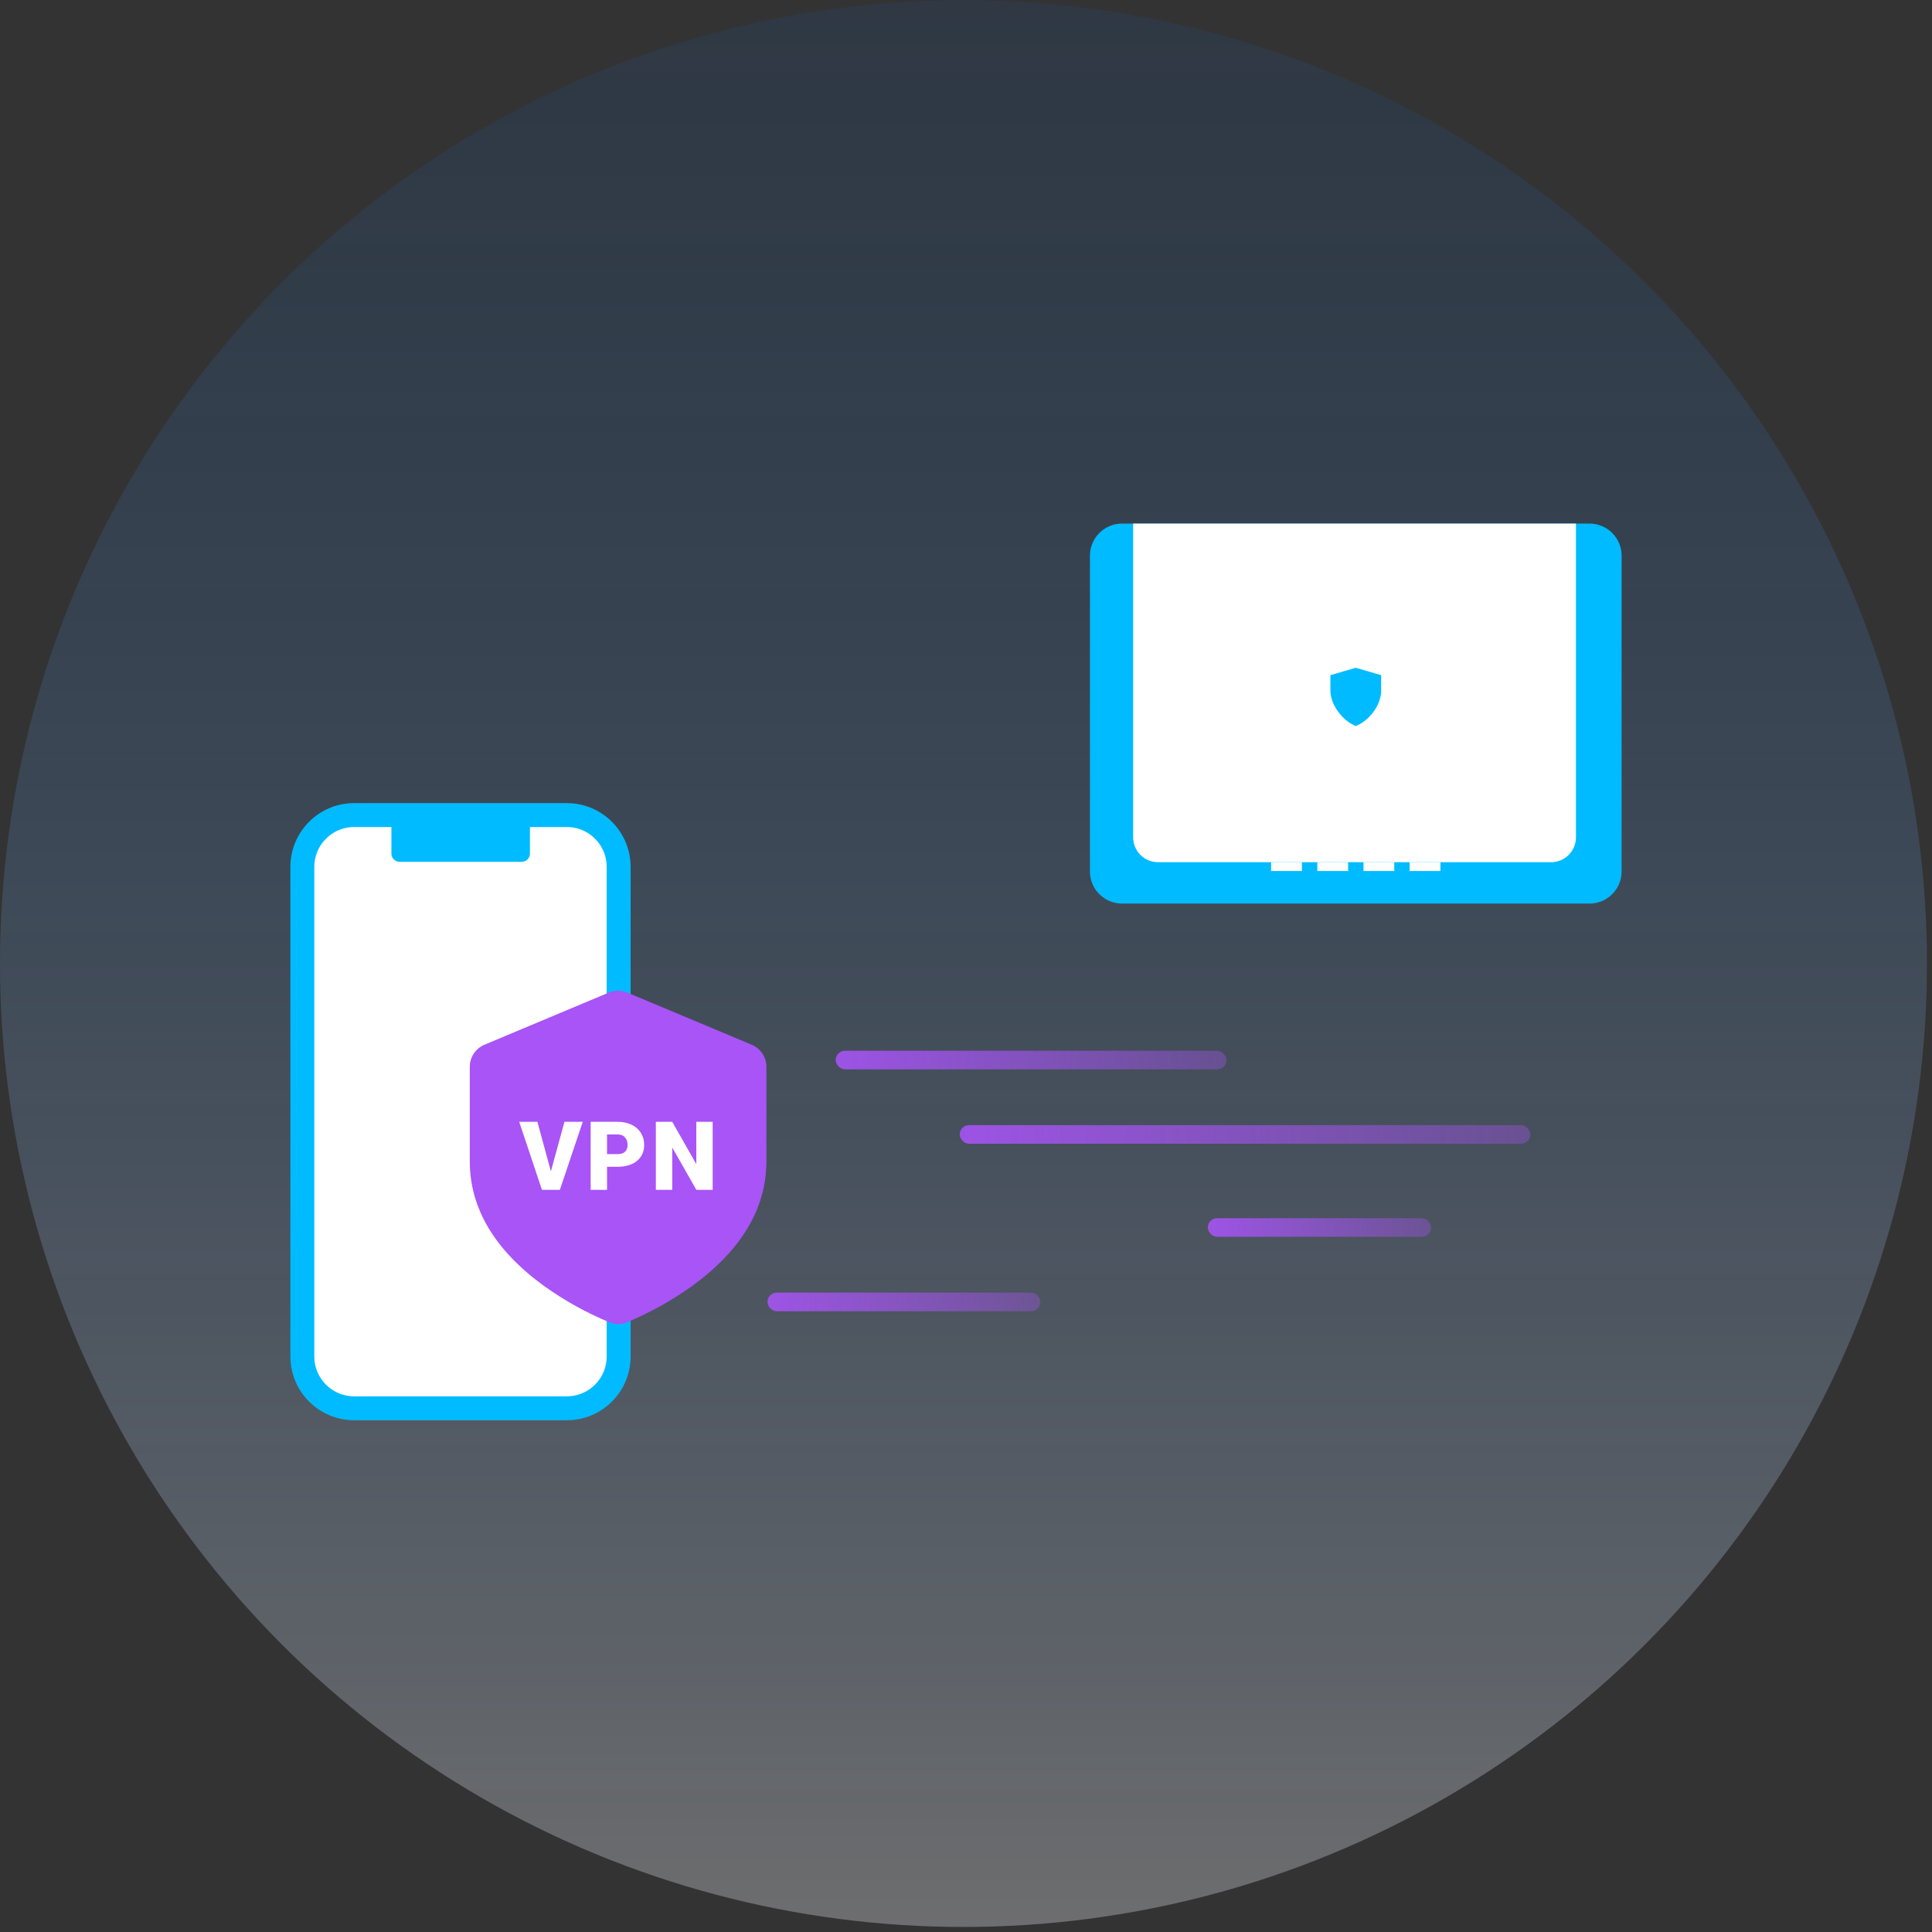 <svg width="323" height="323" viewBox="0 0 323 323" fill="none"
    xmlns="http://www.w3.org/2000/svg">
    <rect x="0" y="0" width="323" height="323" fill="#333333" stroke="none"/>
    <ellipse cx="161.079" cy="161.08" rx="161.079" ry="161.079" transform="rotate(-180 161.079 161.08)" fill="url(#paint0_linear_1045_94)"/>
    <path d="M212.873 199.473L212.946 199.4L212.873 199.473Z" fill="#A854F7"/>
    <path d="M265.737 87.534H187.591C184.625 87.534 182.221 89.938 182.221 92.904V145.693C182.221 148.659 184.625 151.063 187.591 151.063H265.737C268.703 151.063 271.107 148.659 271.107 145.693V92.904C271.107 89.938 268.703 87.534 265.737 87.534Z" fill="#00BBFF"/>
    <path d="M189.451 87.534H263.474V139.989C263.474 140.535 263.367 141.076 263.158 141.58C262.949 142.085 262.642 142.543 262.256 142.929C261.87 143.315 261.412 143.622 260.907 143.831C260.403 144.04 259.862 144.147 259.316 144.147H193.602C192.499 144.147 191.441 143.709 190.661 142.929C189.881 142.149 189.443 141.092 189.443 139.989V87.534H189.451Z" fill="white"/>
    <path d="M217.655 144.147H212.51V145.62H217.655V144.147Z" fill="white"/>
    <path d="M225.382 144.147H220.236V145.62H225.382V144.147Z" fill="white"/>
    <path d="M233.1 144.147H227.955V145.62H233.1V144.147Z" fill="white"/>
    <path d="M240.815 144.147H235.67V145.62H240.815V144.147Z" fill="white"/>
    <path d="M230.908 115.481C230.908 117.811 228.999 120.438 226.662 121.389C224.369 120.445 222.424 117.76 222.424 115.481V112.876L226.662 111.642L230.908 112.876V115.481Z" fill="#00BBFF"/>
    <path d="M94.764 136.267H59.214C54.428 136.267 50.549 140.146 50.549 144.932V226.779C50.549 231.565 54.428 235.444 59.214 235.444H94.764C99.549 235.444 103.429 231.565 103.429 226.779V144.932C103.429 140.146 99.549 136.267 94.764 136.267Z" fill="white" stroke="#00BBFF" stroke-width="4" stroke-miterlimit="10"/>
    <path d="M87.187 136.643H66.847C66.069 136.643 65.438 137.252 65.438 138.004V142.726C65.438 143.477 66.069 144.087 66.847 144.087H87.187C87.965 144.087 88.597 143.477 88.597 142.726V138.004C88.597 137.252 87.965 136.643 87.187 136.643Z" fill="#00BBFF"/>
    <path d="M80.994 174.661C79.508 175.285 78.541 176.739 78.541 178.35V194.167C78.541 202.021 82.735 209.039 91.003 215.027C94.402 217.455 98.064 219.486 101.917 221.084C102.827 221.461 103.848 221.461 104.758 221.084C108.611 219.486 112.272 217.455 115.672 215.027C123.94 209.031 128.13 202.021 128.13 194.167V178.351C128.13 176.739 127.162 175.285 125.675 174.662L104.872 165.946C103.883 165.532 102.768 165.532 101.779 165.947L80.994 174.661Z" fill="#A854F7"/>
    <path d="M92.102 195.831L94.367 187.55H97.43L93.602 198.925H90.602L86.805 187.55H89.844L92.102 195.831ZM101.488 195.066V198.925H98.746V187.55H103.285C104.155 187.55 104.923 187.712 105.589 188.034C106.261 188.352 106.78 188.808 107.144 189.402C107.514 189.99 107.699 190.659 107.699 191.409C107.699 192.519 107.3 193.407 106.504 194.073C105.712 194.735 104.623 195.066 103.238 195.066H101.488ZM101.488 192.948H103.285C103.816 192.948 104.22 192.816 104.496 192.55C104.777 192.284 104.918 191.909 104.918 191.425C104.918 190.894 104.774 190.469 104.488 190.152C104.201 189.834 103.811 189.672 103.316 189.667H101.488V192.948ZM119.148 198.925H116.421L112.39 191.847V198.925H109.648V187.55H112.39L116.413 194.628V187.55H119.148V198.925Z" fill="white"/>
    <rect x="139.717" y="175.667" width="65.322" height="3.111" rx="1.555" fill="url(#paint1_linear_1045_94)"/>
    <rect x="160.451" y="188.109" width="95.391" height="3.111" rx="1.555" fill="url(#paint2_linear_1045_94)"/>
    <rect x="201.928" y="203.662" width="37.327" height="3.111" rx="1.555" fill="url(#paint3_linear_1045_94)"/>
    <rect x="128.311" y="216.104" width="45.622" height="3.111" rx="1.555" fill="url(#paint4_linear_1045_94)"/>
    <defs>
        <linearGradient id="paint0_linear_1045_94" x1="161.079" y1="0.001" x2="161.079" y2="322.159" gradientUnits="userSpaceOnUse">
            <stop stop-color="#F5F6FA" stop-opacity="0.3"/>
            <stop offset="1" stop-color="#0071F9" stop-opacity="0.08"/>
        </linearGradient>
        <linearGradient id="paint1_linear_1045_94" x1="125.719" y1="176.704" x2="205.039" y2="176.704" gradientUnits="userSpaceOnUse">
            <stop stop-color="#A854F7"/>
            <stop offset="1" stop-color="#A854F7" stop-opacity="0.35"/>
        </linearGradient>
        <linearGradient id="paint2_linear_1045_94" x1="140.01" y1="189.146" x2="255.842" y2="189.146" gradientUnits="userSpaceOnUse">
            <stop stop-color="#A854F7"/>
            <stop offset="1" stop-color="#A854F7" stop-opacity="0.35"/>
        </linearGradient>
        <linearGradient id="paint3_linear_1045_94" x1="193.929" y1="204.699" x2="239.255" y2="204.699" gradientUnits="userSpaceOnUse">
            <stop stop-color="#A854F7"/>
            <stop offset="1" stop-color="#A854F7" stop-opacity="0.35"/>
        </linearGradient>
        <linearGradient id="paint4_linear_1045_94" x1="118.534" y1="217.141" x2="173.932" y2="217.141" gradientUnits="userSpaceOnUse">
            <stop stop-color="#A854F7"/>
            <stop offset="1" stop-color="#A854F7" stop-opacity="0.35"/>
        </linearGradient>
    </defs>
</svg>
